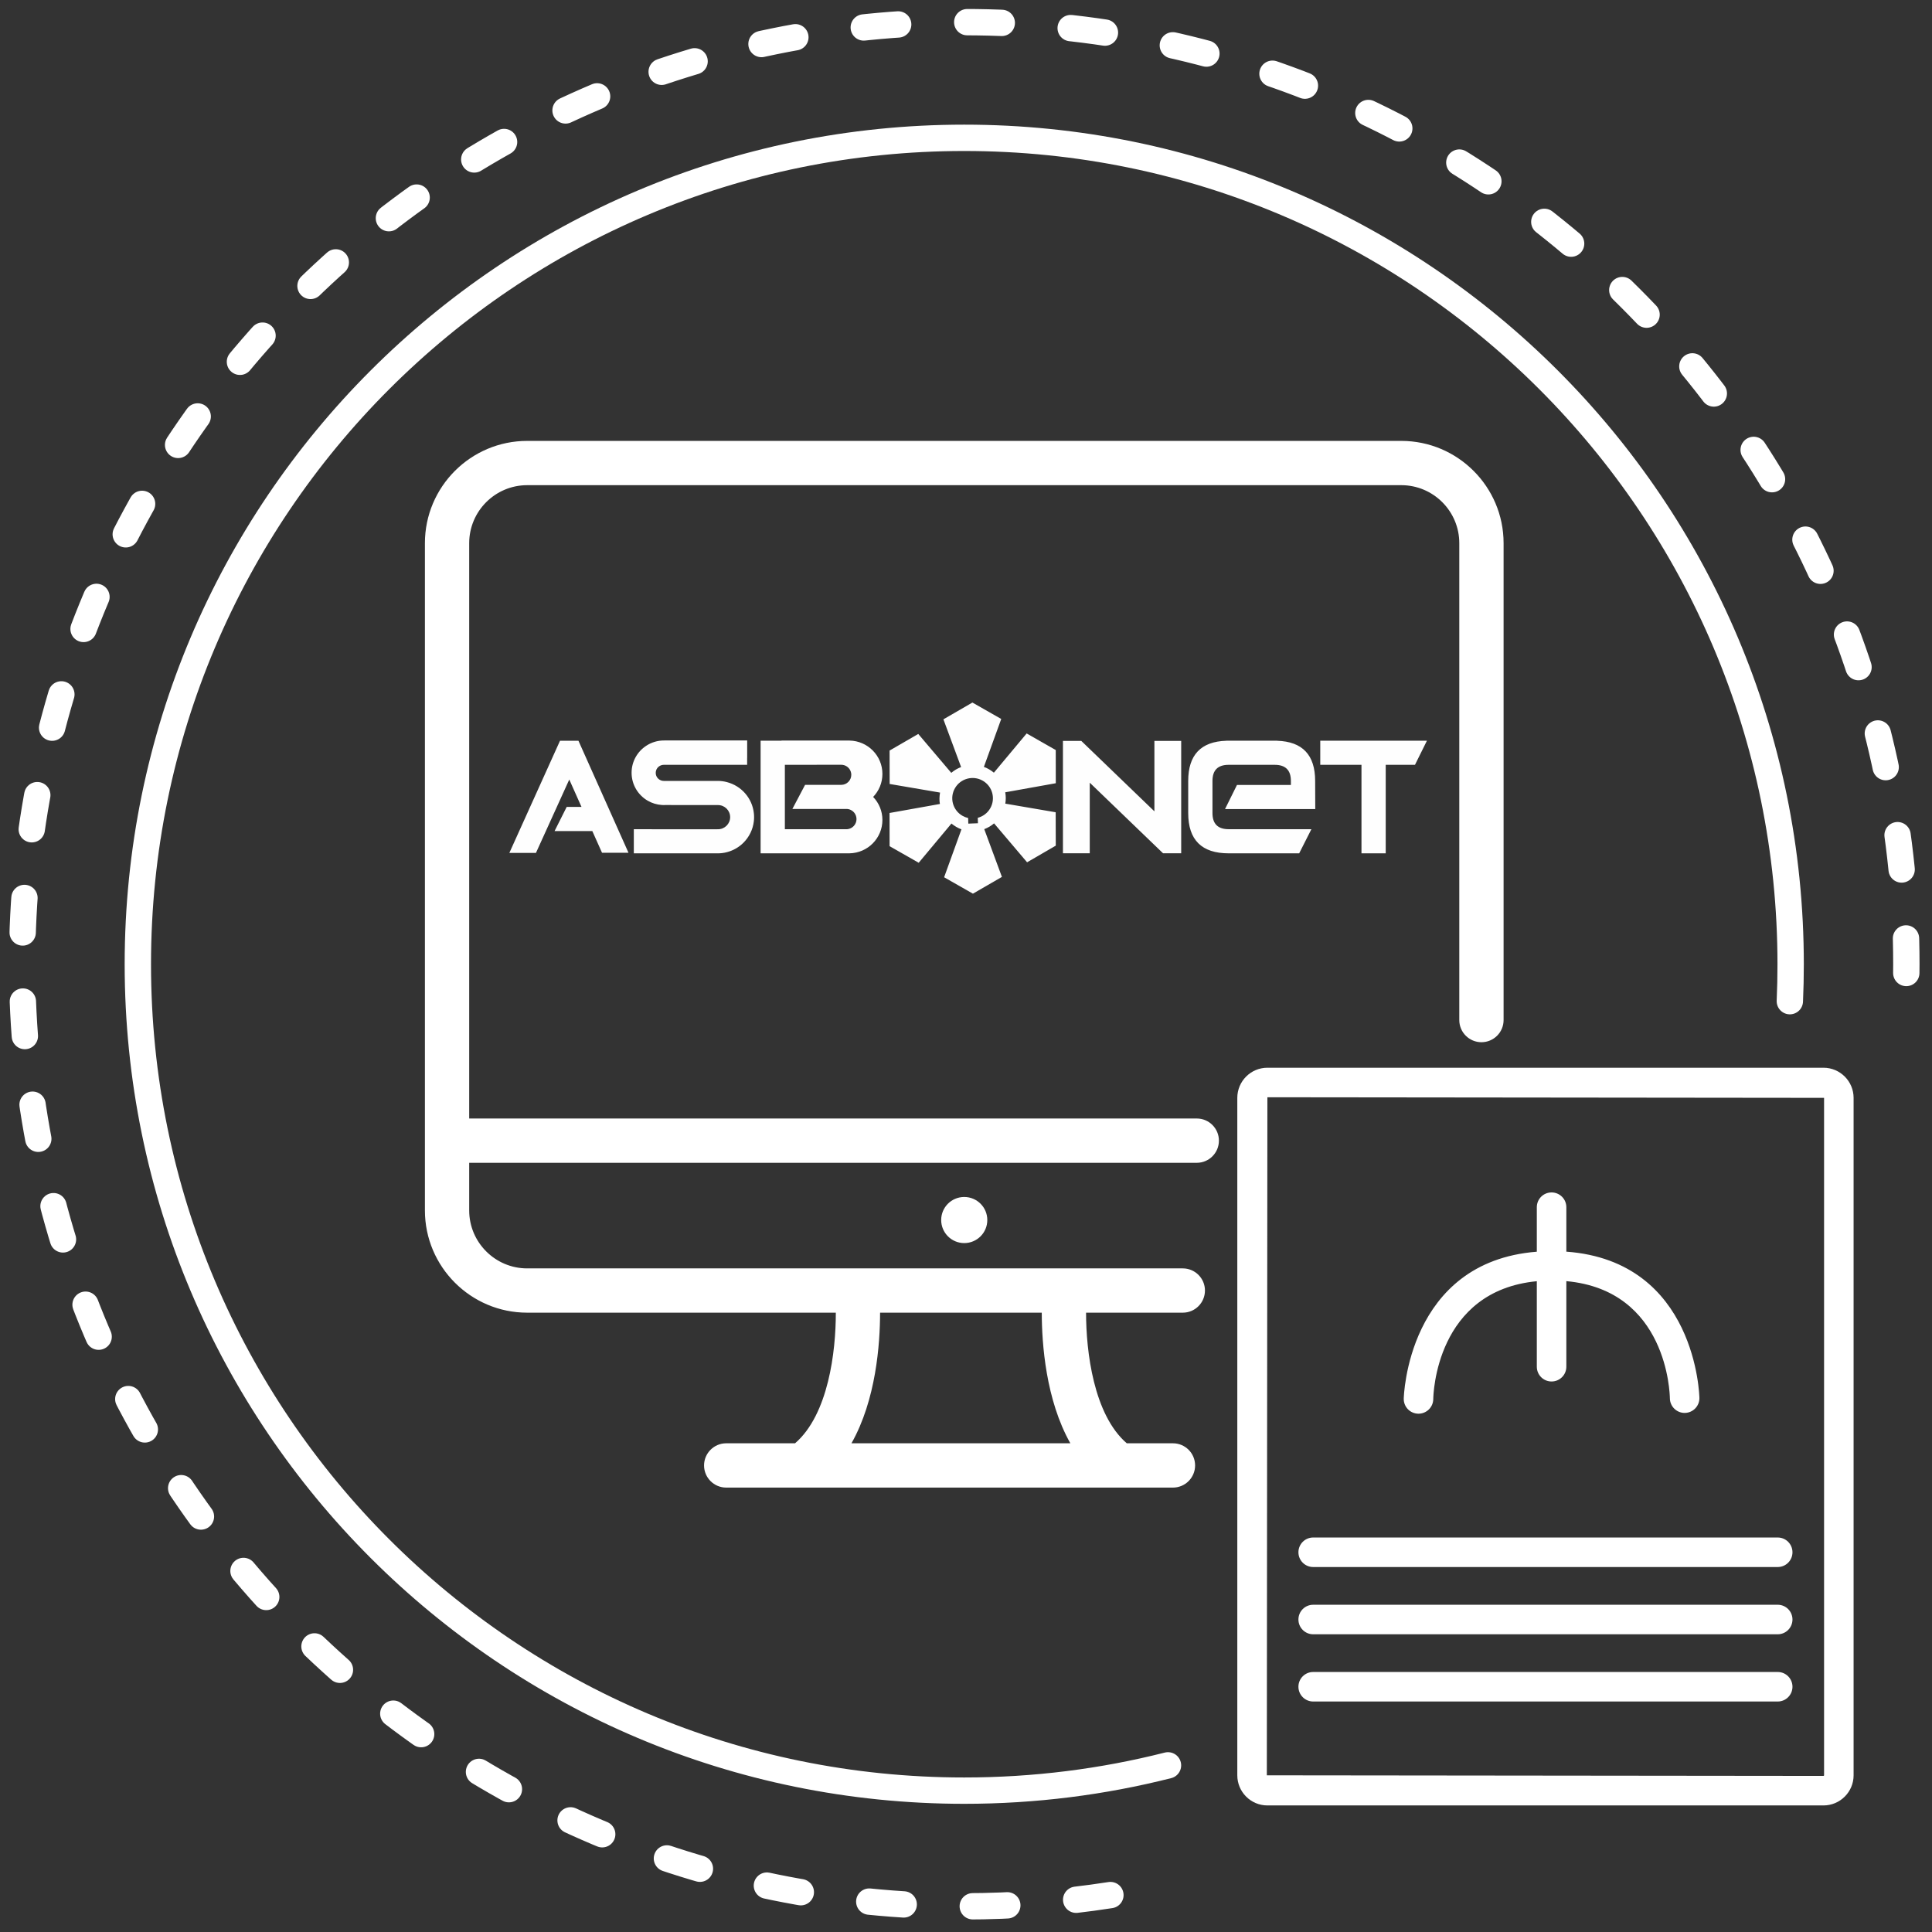 <?xml version="1.0" encoding="UTF-8"?>
<svg width="110px" height="110px" viewBox="0 0 110 110" version="1.1" xmlns="http://www.w3.org/2000/svg" xmlns:xlink="http://www.w3.org/1999/xlink">
    <rect x="0" y="0" width="110" height="110" fill="#333333" stroke="none"/>
    <!-- Generator: sketchtool 43.1 (39012) - http://www.bohemiancoding.com/sketch -->
    <title>77692B06-5518-443E-B650-A667D65CE9A4</title>
    <desc>Created with sketchtool.</desc>
    <defs></defs>
    <g id="Home-Page" stroke="none" stroke-width="1" fill="none" fill-rule="evenodd">
        <g id="HOME/ASB-online" transform="translate(-1269, -198)">
            <g id="Group-2" transform="translate(1254, 199)">
                <g id="Ineterbank">
                    <g id="INTBANK" transform="translate(16, 0)">
                        <g id="Page-1">
                            <path d="M62.222,106.898 C59.51,107.32 56.73,107.539 53.901,107.539 C24.277,107.539 0.261,83.525 0.261,53.901 C0.261,24.277 24.277,0.261 53.901,0.261 C83.525,0.261 107.54,24.277 107.54,53.901 C107.54,55.086 107.502,56.263 107.426,57.431" id="Stroke-3" stroke="#FFFFFF" stroke-width="1.5" stroke-linecap="round" stroke-linejoin="round" stroke-dasharray="1.967,3.935"></path>
                            <path d="M65.5,99.512 C61.789,100.453 57.903,100.952 53.9,100.952 C27.914,100.952 6.848,79.887 6.848,53.901 C6.848,27.915 27.914,6.847 53.9,6.847 C79.886,6.847 100.952,27.915 100.952,53.901 C100.952,54.605 100.937,55.306 100.906,56.002" id="Stroke-7" stroke="#FFFFFF" stroke-width="1.5" stroke-linecap="round" stroke-linejoin="round"></path>
                            <path d="M52.587,68.463 C52.587,67.737 53.175,67.151 53.9,67.151 C54.626,67.151 55.213,67.737 55.213,68.463 C55.213,69.188 54.626,69.776 53.9,69.776 C53.175,69.776 52.587,69.188 52.587,68.463 Z M67.14,62.683 C67.836,62.683 68.4,63.248 68.4,63.944 C68.4,64.64 67.836,65.205 67.14,65.205 L25.714,65.205 L25.714,67.917 C25.714,69.736 27.196,71.217 29.014,71.217 L66.344,71.217 C67.04,71.217 67.605,71.781 67.605,72.477 C67.605,73.173 67.04,73.738 66.344,73.738 L60.836,73.738 C60.836,75.944 61.263,79.543 63.154,81.175 L65.783,81.175 C66.479,81.175 67.044,81.74 67.044,82.436 C67.044,83.132 66.479,83.697 65.783,83.697 L40.347,83.697 C39.651,83.697 39.086,83.132 39.086,82.436 C39.086,81.74 39.651,81.175 40.347,81.175 L44.267,81.175 C46.166,79.538 46.592,75.94 46.588,73.738 L29.014,73.738 C25.805,73.738 23.193,71.126 23.193,67.917 L23.193,29.926 C23.193,26.715 25.805,24.103 29.014,24.103 L78.784,24.103 C81.995,24.103 84.608,26.715 84.608,29.926 L84.608,57.079 C84.608,57.775 84.043,58.339 83.347,58.339 C82.651,58.339 82.086,57.775 82.086,57.079 L82.086,29.926 C82.086,28.105 80.605,26.624 78.784,26.624 L29.014,26.624 C27.196,26.624 25.714,28.105 25.714,29.926 L25.714,62.683 L67.14,62.683 Z M49.108,73.738 C49.107,75.527 48.875,78.706 47.479,81.175 L59.941,81.175 C58.548,78.706 58.316,75.527 58.314,73.738 L49.108,73.738 Z M102.821,59.792 C103.766,59.792 104.536,60.562 104.536,61.507 L104.536,100.079 C104.536,101.024 103.766,101.794 102.821,101.794 L71.16,101.794 C70.215,101.794 69.447,101.024 69.447,100.079 L69.447,61.507 C69.447,60.562 70.215,59.792 71.16,59.792 L102.821,59.792 Z M102.855,100.079 L102.855,61.507 L71.16,61.473 L71.128,100.079 L102.821,100.113 C102.84,100.113 102.855,100.097 102.855,100.079 Z M73.767,88.22 C73.303,88.22 72.927,87.844 72.927,87.38 C72.927,86.916 73.303,86.539 73.767,86.539 L100.215,86.539 C100.681,86.539 101.056,86.916 101.056,87.38 C101.056,87.844 100.681,88.22 100.215,88.22 L73.767,88.22 Z M73.767,92.049 C73.303,92.049 72.927,91.672 72.927,91.208 C72.927,90.744 73.303,90.368 73.767,90.368 L100.215,90.368 C100.681,90.368 101.056,90.744 101.056,91.208 C101.056,91.672 100.681,92.049 100.215,92.049 L73.767,92.049 Z M73.767,95.877 C73.303,95.877 72.927,95.5 72.927,95.036 C72.927,94.572 73.303,94.196 73.767,94.196 L100.215,94.196 C100.681,94.196 101.056,94.572 101.056,95.036 C101.056,95.5 100.681,95.877 100.215,95.877 L73.767,95.877 Z M79.753,79.49 C79.289,79.485 78.918,79.105 78.923,78.639 C78.923,78.558 79.123,70.841 86.5,70.267 L86.5,67.732 C86.5,67.268 86.874,66.892 87.34,66.892 C87.804,66.892 88.181,67.268 88.181,67.732 L88.181,70.264 C95.601,70.807 95.756,78.52 95.757,78.601 C95.759,79.064 95.386,79.441 94.922,79.446 L94.917,79.446 C94.456,79.446 94.08,79.073 94.076,78.612 C94.073,78.35 93.927,72.465 88.181,71.943 L88.181,76.815 C88.181,77.281 87.804,77.656 87.34,77.656 C86.874,77.656 86.5,77.281 86.5,76.815 L86.5,71.947 C80.759,72.493 80.607,78.395 80.604,78.659 C80.599,79.12 80.222,79.49 79.763,79.49 L79.753,79.49 Z" id="Combined-Shape" fill="#FFFFFF"></path>
                        </g>
                        <g id="Group-3" transform="translate(47.644, 39.051)"></g>
                        <path d="M56.238,44.756 C56.274,44.539 56.273,44.322 56.234,44.11 L59.112,43.594 L59.11,41.704 L57.453,40.76 L55.588,42.993 C55.418,42.854 55.222,42.735 55.018,42.664 L56.006,39.935 L54.365,39 L52.714,39.956 L53.721,42.673 C53.514,42.751 53.326,42.863 53.162,43.003 L51.282,40.788 L49.649,41.734 L49.653,43.636 L52.522,44.126 C52.486,44.343 52.474,44.563 52.514,44.775 L49.647,45.288 L49.65,47.178 L51.307,48.122 L53.171,45.889 C53.342,46.028 53.538,46.147 53.741,46.219 L52.754,48.947 L54.394,49.882 L56.045,48.927 L55.039,46.208 C55.245,46.131 55.434,46.02 55.598,45.879 L57.478,48.095 L59.111,47.148 L59.106,45.247 L56.238,44.756 Z M55.38,45.021 C55.219,45.301 54.959,45.487 54.67,45.563 L54.68,45.872 L54.131,45.894 L54.122,45.575 C54.013,45.55 53.902,45.507 53.8,45.449 C53.245,45.133 53.053,44.429 53.371,43.876 C53.688,43.324 54.396,43.132 54.95,43.448 C55.505,43.764 55.698,44.469 55.38,45.021 Z M64.727,45.194 L64.727,41.183 L66.252,41.183 L66.252,47.581 L65.218,47.581 L61.046,43.563 L61.046,47.581 L59.519,47.581 L59.519,41.183 L60.563,41.183 L64.727,45.194 Z M69.429,43.691 L72.498,43.691 L72.498,43.462 C72.498,42.851 72.192,42.546 71.578,42.546 L68.953,42.546 C68.339,42.546 68.033,42.851 68.033,43.462 L68.033,45.294 C68.033,45.905 68.339,46.211 68.953,46.211 L73.665,46.211 L72.97,47.585 L68.953,47.585 C67.419,47.585 66.652,46.822 66.652,45.294 L66.652,43.462 C66.652,41.982 67.375,41.221 68.817,41.176 L68.817,41.171 L68.953,41.171 L71.578,41.171 L71.714,41.171 L71.714,41.176 C73.156,41.221 73.879,41.982 73.879,43.462 L73.885,45.065 L68.748,45.065 L69.429,43.691 Z M74.17,41.172 L80.244,41.172 L79.563,42.546 L77.897,42.546 L77.897,47.585 L76.517,47.585 L76.517,42.546 L74.17,42.546 L74.17,41.172 Z M30.884,41.177 L31.935,41.177 L34.784,47.553 L33.277,47.553 L32.724,46.317 L30.575,46.317 L31.265,44.943 L32.109,44.943 L31.412,43.383 L29.514,47.562 L28,47.562 L30.884,41.177 Z M49.241,43.064 C49.241,43.572 49.041,44.034 48.713,44.374 C49.041,44.714 49.241,45.176 49.241,45.685 C49.241,46.721 48.409,47.563 47.373,47.584 L47.373,47.585 L47.343,47.585 C47.339,47.585 47.336,47.585 47.332,47.585 C47.329,47.585 47.326,47.585 47.322,47.585 L46.776,47.585 C46.77,47.585 46.766,47.585 46.76,47.585 L42.306,47.585 L42.306,41.172 L43.495,41.172 L43.495,41.164 L47.327,41.164 C47.329,41.164 47.33,41.164 47.332,41.164 C47.335,41.164 47.339,41.164 47.342,41.164 L47.373,41.164 L47.373,41.165 L47.373,41.165 C48.409,41.186 49.241,42.028 49.241,43.064 Z M47.24,46.211 C47.536,46.184 47.766,45.936 47.766,45.635 C47.766,45.486 47.709,45.35 47.617,45.247 C47.567,45.193 47.508,45.148 47.441,45.115 C47.38,45.084 47.312,45.064 47.24,45.059 C47.234,45.058 47.229,45.058 47.223,45.058 L47.145,45.058 L44.115,45.058 L44.838,43.686 L46.896,43.686 C47.213,43.686 47.469,43.43 47.469,43.114 C47.469,43.078 47.466,43.041 47.458,43.005 L47.458,43.004 C47.447,42.947 47.427,42.892 47.4,42.842 C47.303,42.664 47.114,42.543 46.896,42.543 L45.498,42.543 C45.497,42.545 45.497,42.545 45.497,42.546 L44.784,42.546 L43.687,42.546 L43.687,46.211 L45.107,46.211 L45.499,46.211 L45.499,46.212 L47.145,46.212 L47.223,46.212 C47.229,46.212 47.234,46.212 47.24,46.211 Z M40.391,43.531 C41.208,43.744 41.827,44.44 41.921,45.296 C41.93,45.37 41.934,45.447 41.934,45.524 C41.934,45.602 41.93,45.679 41.921,45.755 C41.868,46.232 41.651,46.66 41.327,46.983 C41.075,47.234 40.758,47.42 40.402,47.515 C40.231,47.562 40.05,47.586 39.863,47.586 L37.791,47.586 L37.791,47.585 L35.087,47.585 L35.087,46.211 L36.113,46.211 L36.113,46.214 L37.791,46.214 L39.838,46.214 L39.838,46.213 C39.854,46.213 39.868,46.214 39.88,46.214 C40.262,46.214 40.572,45.905 40.572,45.525 C40.572,45.145 40.262,44.837 39.88,44.837 C39.868,44.837 39.854,44.837 39.838,44.837 L39.838,44.837 L39.644,44.837 C39.638,44.836 39.633,44.836 39.628,44.836 L37.791,44.836 L37.257,44.836 C37.228,44.836 37.202,44.835 37.175,44.834 L36.872,44.834 C36.855,44.835 36.838,44.836 36.821,44.837 L36.786,44.837 C36.762,44.836 36.739,44.836 36.715,44.834 L36.685,44.834 L36.685,44.833 C36.397,44.815 36.126,44.73 35.889,44.595 C35.334,44.278 34.96,43.681 34.96,42.998 C34.96,42.353 35.294,41.785 35.798,41.459 C36.087,41.269 36.434,41.159 36.806,41.159 C36.817,41.159 36.828,41.16 36.839,41.16 L36.839,41.159 L41.541,41.159 L41.541,42.157 L41.539,42.157 L41.539,42.546 L36.795,42.546 C36.789,42.546 36.767,42.547 36.762,42.548 L36.758,42.548 C36.744,42.549 36.731,42.551 36.717,42.553 C36.707,42.554 36.697,42.557 36.687,42.559 C36.674,42.562 36.661,42.567 36.647,42.571 C36.635,42.574 36.624,42.579 36.613,42.584 C36.597,42.59 36.583,42.598 36.567,42.606 C36.555,42.613 36.542,42.621 36.53,42.63 C36.518,42.638 36.507,42.647 36.496,42.656 C36.485,42.665 36.474,42.675 36.465,42.685 C36.455,42.695 36.445,42.706 36.436,42.717 C36.428,42.726 36.421,42.735 36.415,42.745 C36.403,42.762 36.393,42.778 36.384,42.796 C36.378,42.808 36.372,42.82 36.368,42.833 C36.347,42.886 36.334,42.943 36.334,43.003 C36.334,43.033 36.338,43.063 36.343,43.091 C36.345,43.105 36.349,43.118 36.353,43.133 C36.353,43.134 36.354,43.136 36.354,43.137 C36.361,43.162 36.371,43.185 36.382,43.207 C36.39,43.222 36.397,43.235 36.406,43.248 C36.412,43.26 36.421,43.271 36.43,43.283 C36.483,43.35 36.554,43.403 36.636,43.433 C36.647,43.438 36.658,43.441 36.67,43.444 C36.683,43.448 36.695,43.451 36.707,43.453 C36.723,43.456 36.739,43.459 36.756,43.46 C36.77,43.461 36.795,43.462 36.795,43.462 L37.791,43.462 L39.628,43.462 L39.863,43.462 C40.045,43.462 40.223,43.485 40.391,43.531 Z" id="Combined-Shape" fill="#FEFEFE"></path>
                    </g>
                </g>
            </g>
        </g>
    </g>
</svg>